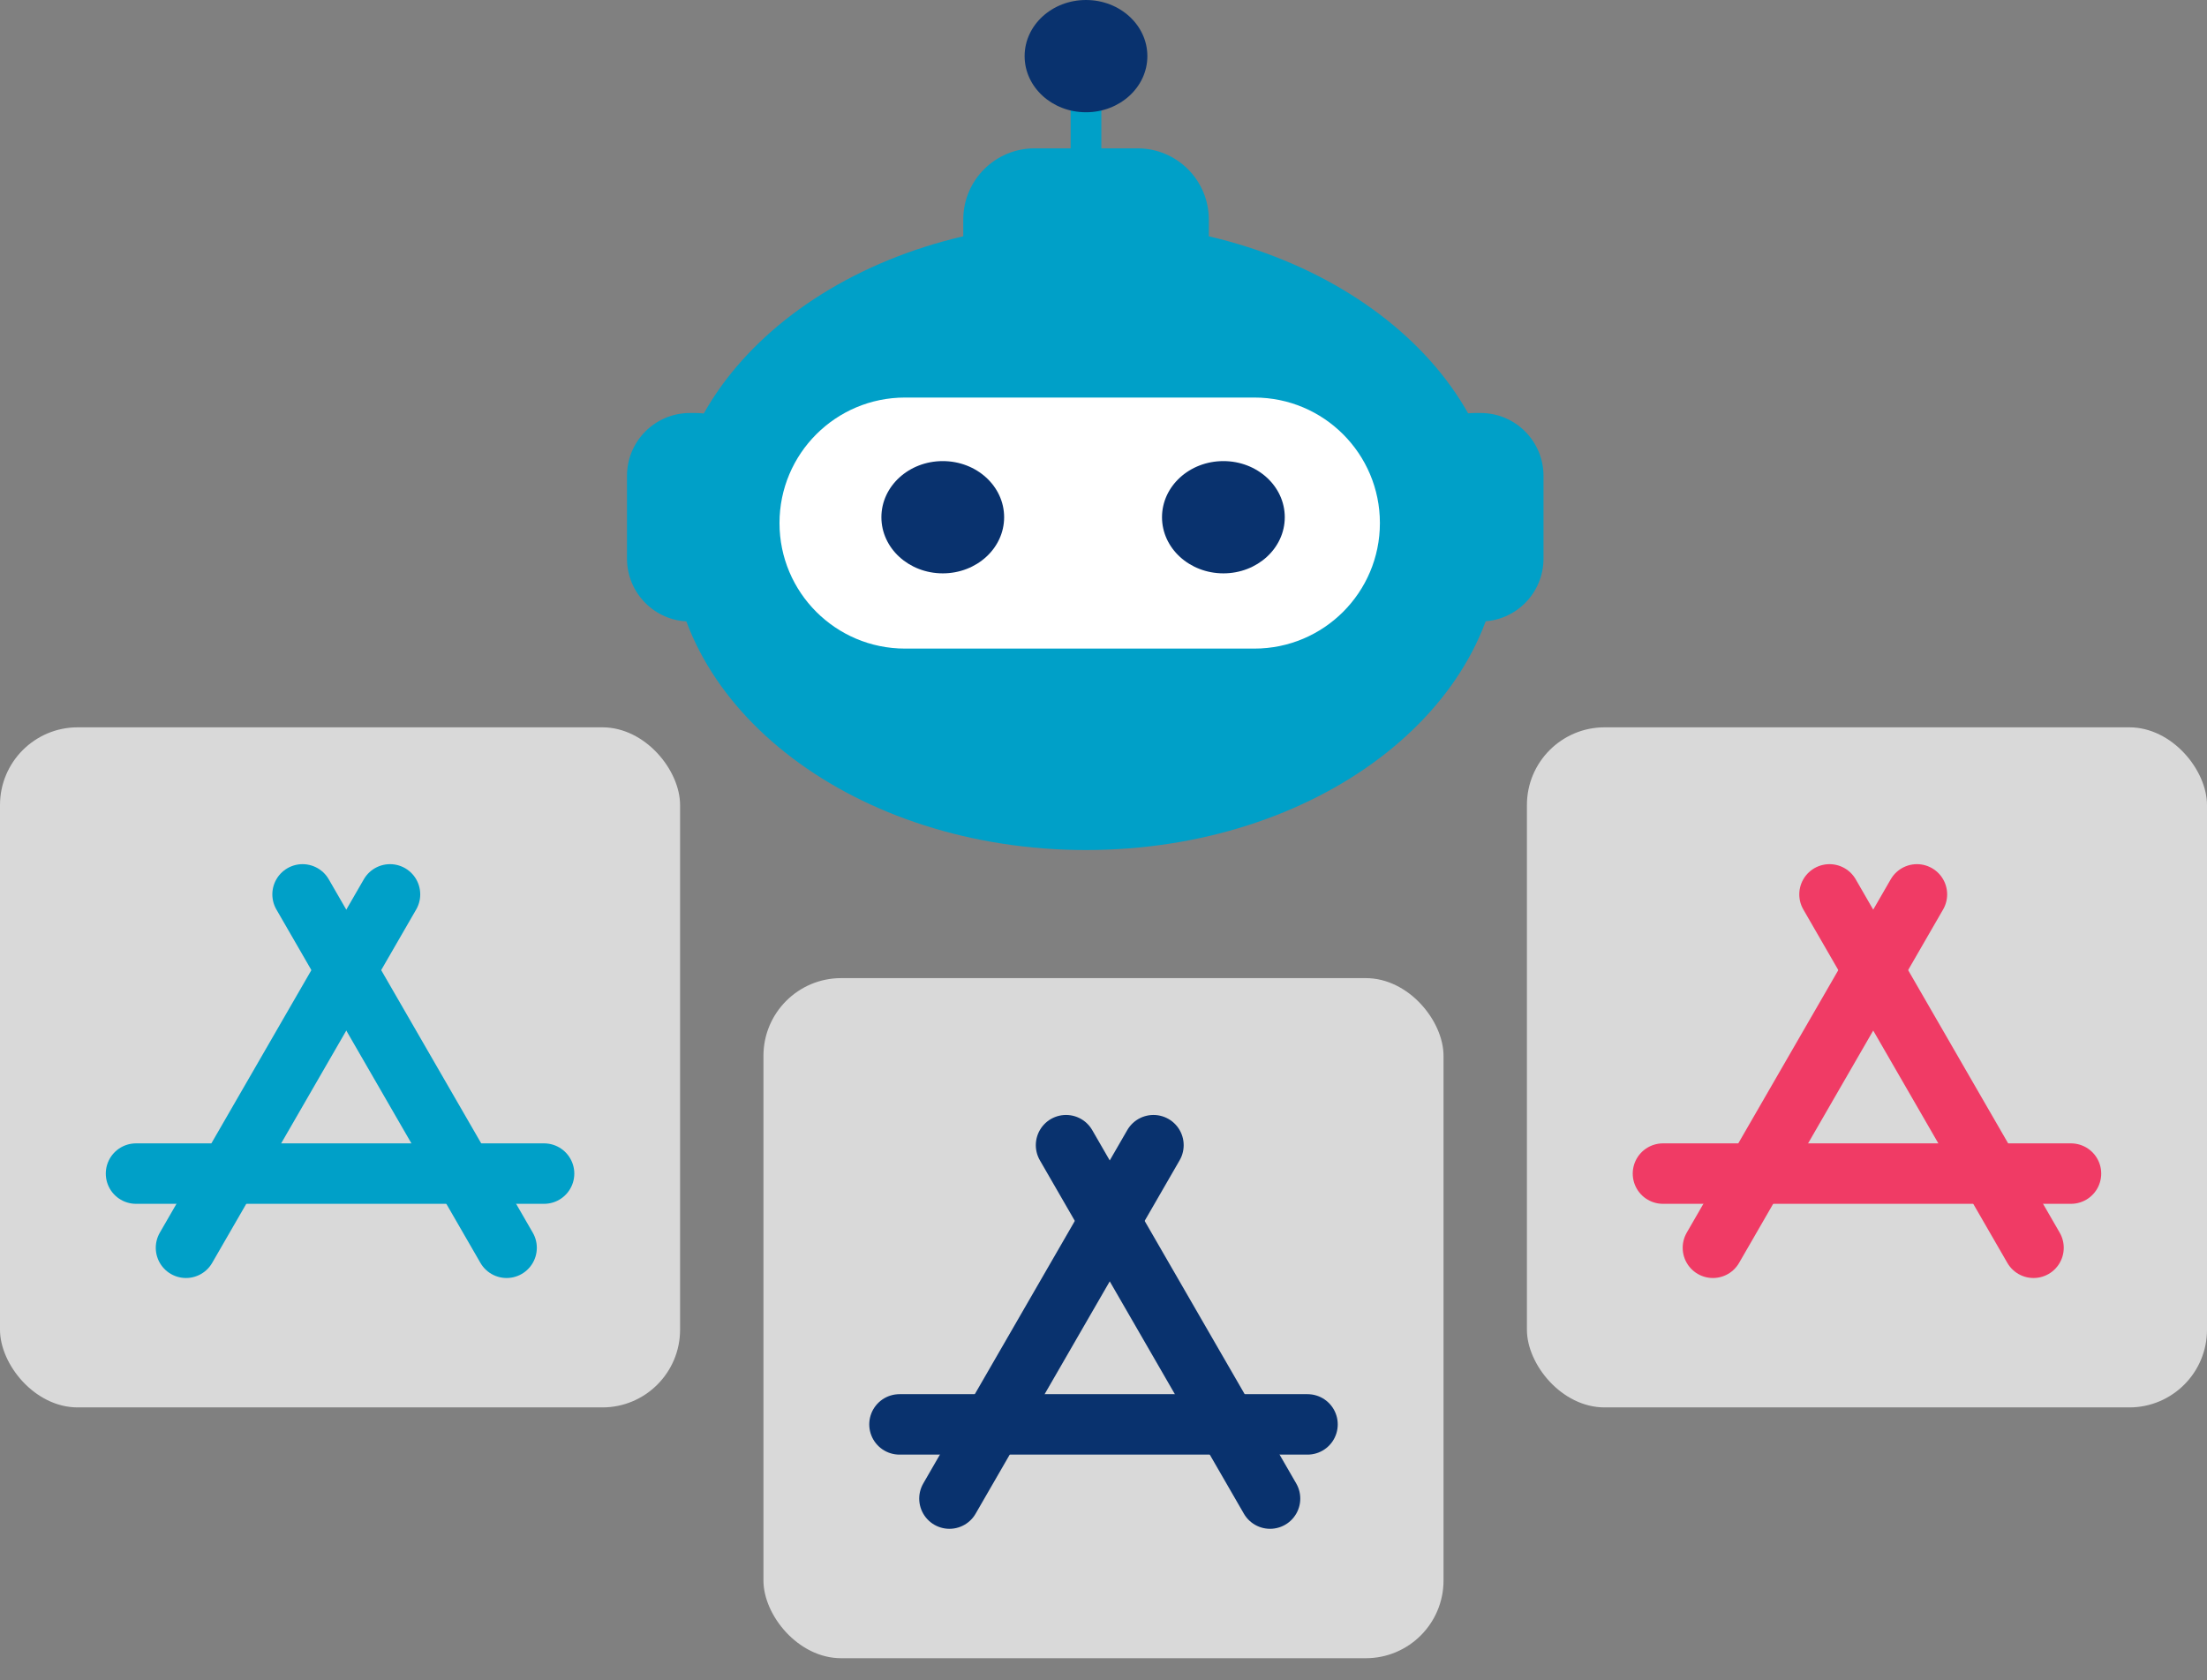 <svg width="88" height="67" viewBox="0 0 88 67" fill="none" xmlns="http://www.w3.org/2000/svg">
<rect x="0" y="0" width="88" height="67" fill="#808080" stroke="none"/>
<path d="M43.302 33.893C52.444 33.893 59.856 28.29 59.856 21.379C59.856 14.468 52.444 8.865 43.302 8.865C34.16 8.865 26.749 14.468 26.749 21.379C26.749 28.29 34.16 33.893 43.302 33.893Z" fill="#00A0C8"/>
<path d="M27.738 16.467H27.508C26.123 16.467 25 17.589 25 18.974V22.272C25 23.657 26.123 24.78 27.508 24.78H27.738C29.123 24.78 30.246 23.657 30.246 22.272V18.974C30.246 17.589 29.123 16.467 27.738 16.467Z" fill="#00A0C8"/>
<path d="M59.036 16.467H58.806C57.421 16.467 56.298 17.589 56.298 18.974V22.272C56.298 23.657 57.421 24.78 58.806 24.78H59.036C60.421 24.78 61.544 23.657 61.544 22.272V18.974C61.544 17.589 60.421 16.467 59.036 16.467Z" fill="#00A0C8"/>
<path d="M50.016 15.851H36.086C33.322 15.851 31.081 18.092 31.081 20.856C31.081 23.62 33.322 25.861 36.086 25.861H50.016C52.78 25.861 55.021 23.62 55.021 20.856C55.021 18.092 52.78 15.851 50.016 15.851Z" fill="white"/>
<path d="M45.358 5.915H41.25C39.68 5.915 38.408 7.187 38.408 8.756V9.628C38.408 11.198 39.68 12.47 41.25 12.47H45.358C46.928 12.47 48.2 11.198 48.2 9.628V8.756C48.2 7.187 46.928 5.915 45.358 5.915Z" fill="#00A0C8"/>
<path d="M37.591 22.861C38.943 22.861 40.038 21.859 40.038 20.623C40.038 19.387 38.943 18.385 37.591 18.385C36.239 18.385 35.144 19.387 35.144 20.623C35.144 21.859 36.239 22.861 37.591 22.861Z" fill="#09326E"/>
<path d="M48.781 22.861C50.132 22.861 51.228 21.859 51.228 20.623C51.228 19.387 50.132 18.385 48.781 18.385C47.429 18.385 46.333 19.387 46.333 20.623C46.333 21.859 47.429 22.861 48.781 22.861Z" fill="#09326E"/>
<path d="M43.914 3.357H42.69V7.514H43.914V3.357Z" fill="#00A0C8"/>
<path d="M43.302 4.476C44.654 4.476 45.749 3.474 45.749 2.238C45.749 1.002 44.654 0 43.302 0C41.95 0 40.855 1.002 40.855 2.238C40.855 3.474 41.95 4.476 43.302 4.476Z" fill="#09326E"/>
<rect y="29" width="27.117" height="27.117" rx="3.099" fill="#D9D9D9"/>
<path d="M5.423 46.794H21.694" stroke="#00A0C8" stroke-width="2.41" stroke-linecap="round"/>
<path d="M7.416 49.752L15.551 35.661" stroke="#00A0C8" stroke-width="2.41" stroke-linecap="round"/>
<path d="M20.2 49.752L12.064 35.661" stroke="#00A0C8" stroke-width="2.41" stroke-linecap="round"/>
<rect x="30.441" y="39" width="27.117" height="27.117" rx="3.099" fill="#D9D9D9"/>
<path d="M35.865 56.794H52.135" stroke="#09326E" stroke-width="2.41" stroke-linecap="round"/>
<path d="M37.857 59.752L45.992 45.661" stroke="#09326E" stroke-width="2.41" stroke-linecap="round"/>
<path d="M50.641 59.752L42.506 45.661" stroke="#09326E" stroke-width="2.41" stroke-linecap="round"/>
<rect x="60.883" y="29" width="27.117" height="27.117" rx="3.099" fill="#D9D9D9"/>
<path d="M66.307 46.794H82.577" stroke="#F03B65" stroke-width="2.41" stroke-linecap="round"/>
<path d="M68.299 49.752L76.434 35.661" stroke="#F03B65" stroke-width="2.41" stroke-linecap="round"/>
<path d="M81.083 49.752L72.948 35.661" stroke="#F03B65" stroke-width="2.41" stroke-linecap="round"/>
</svg>
